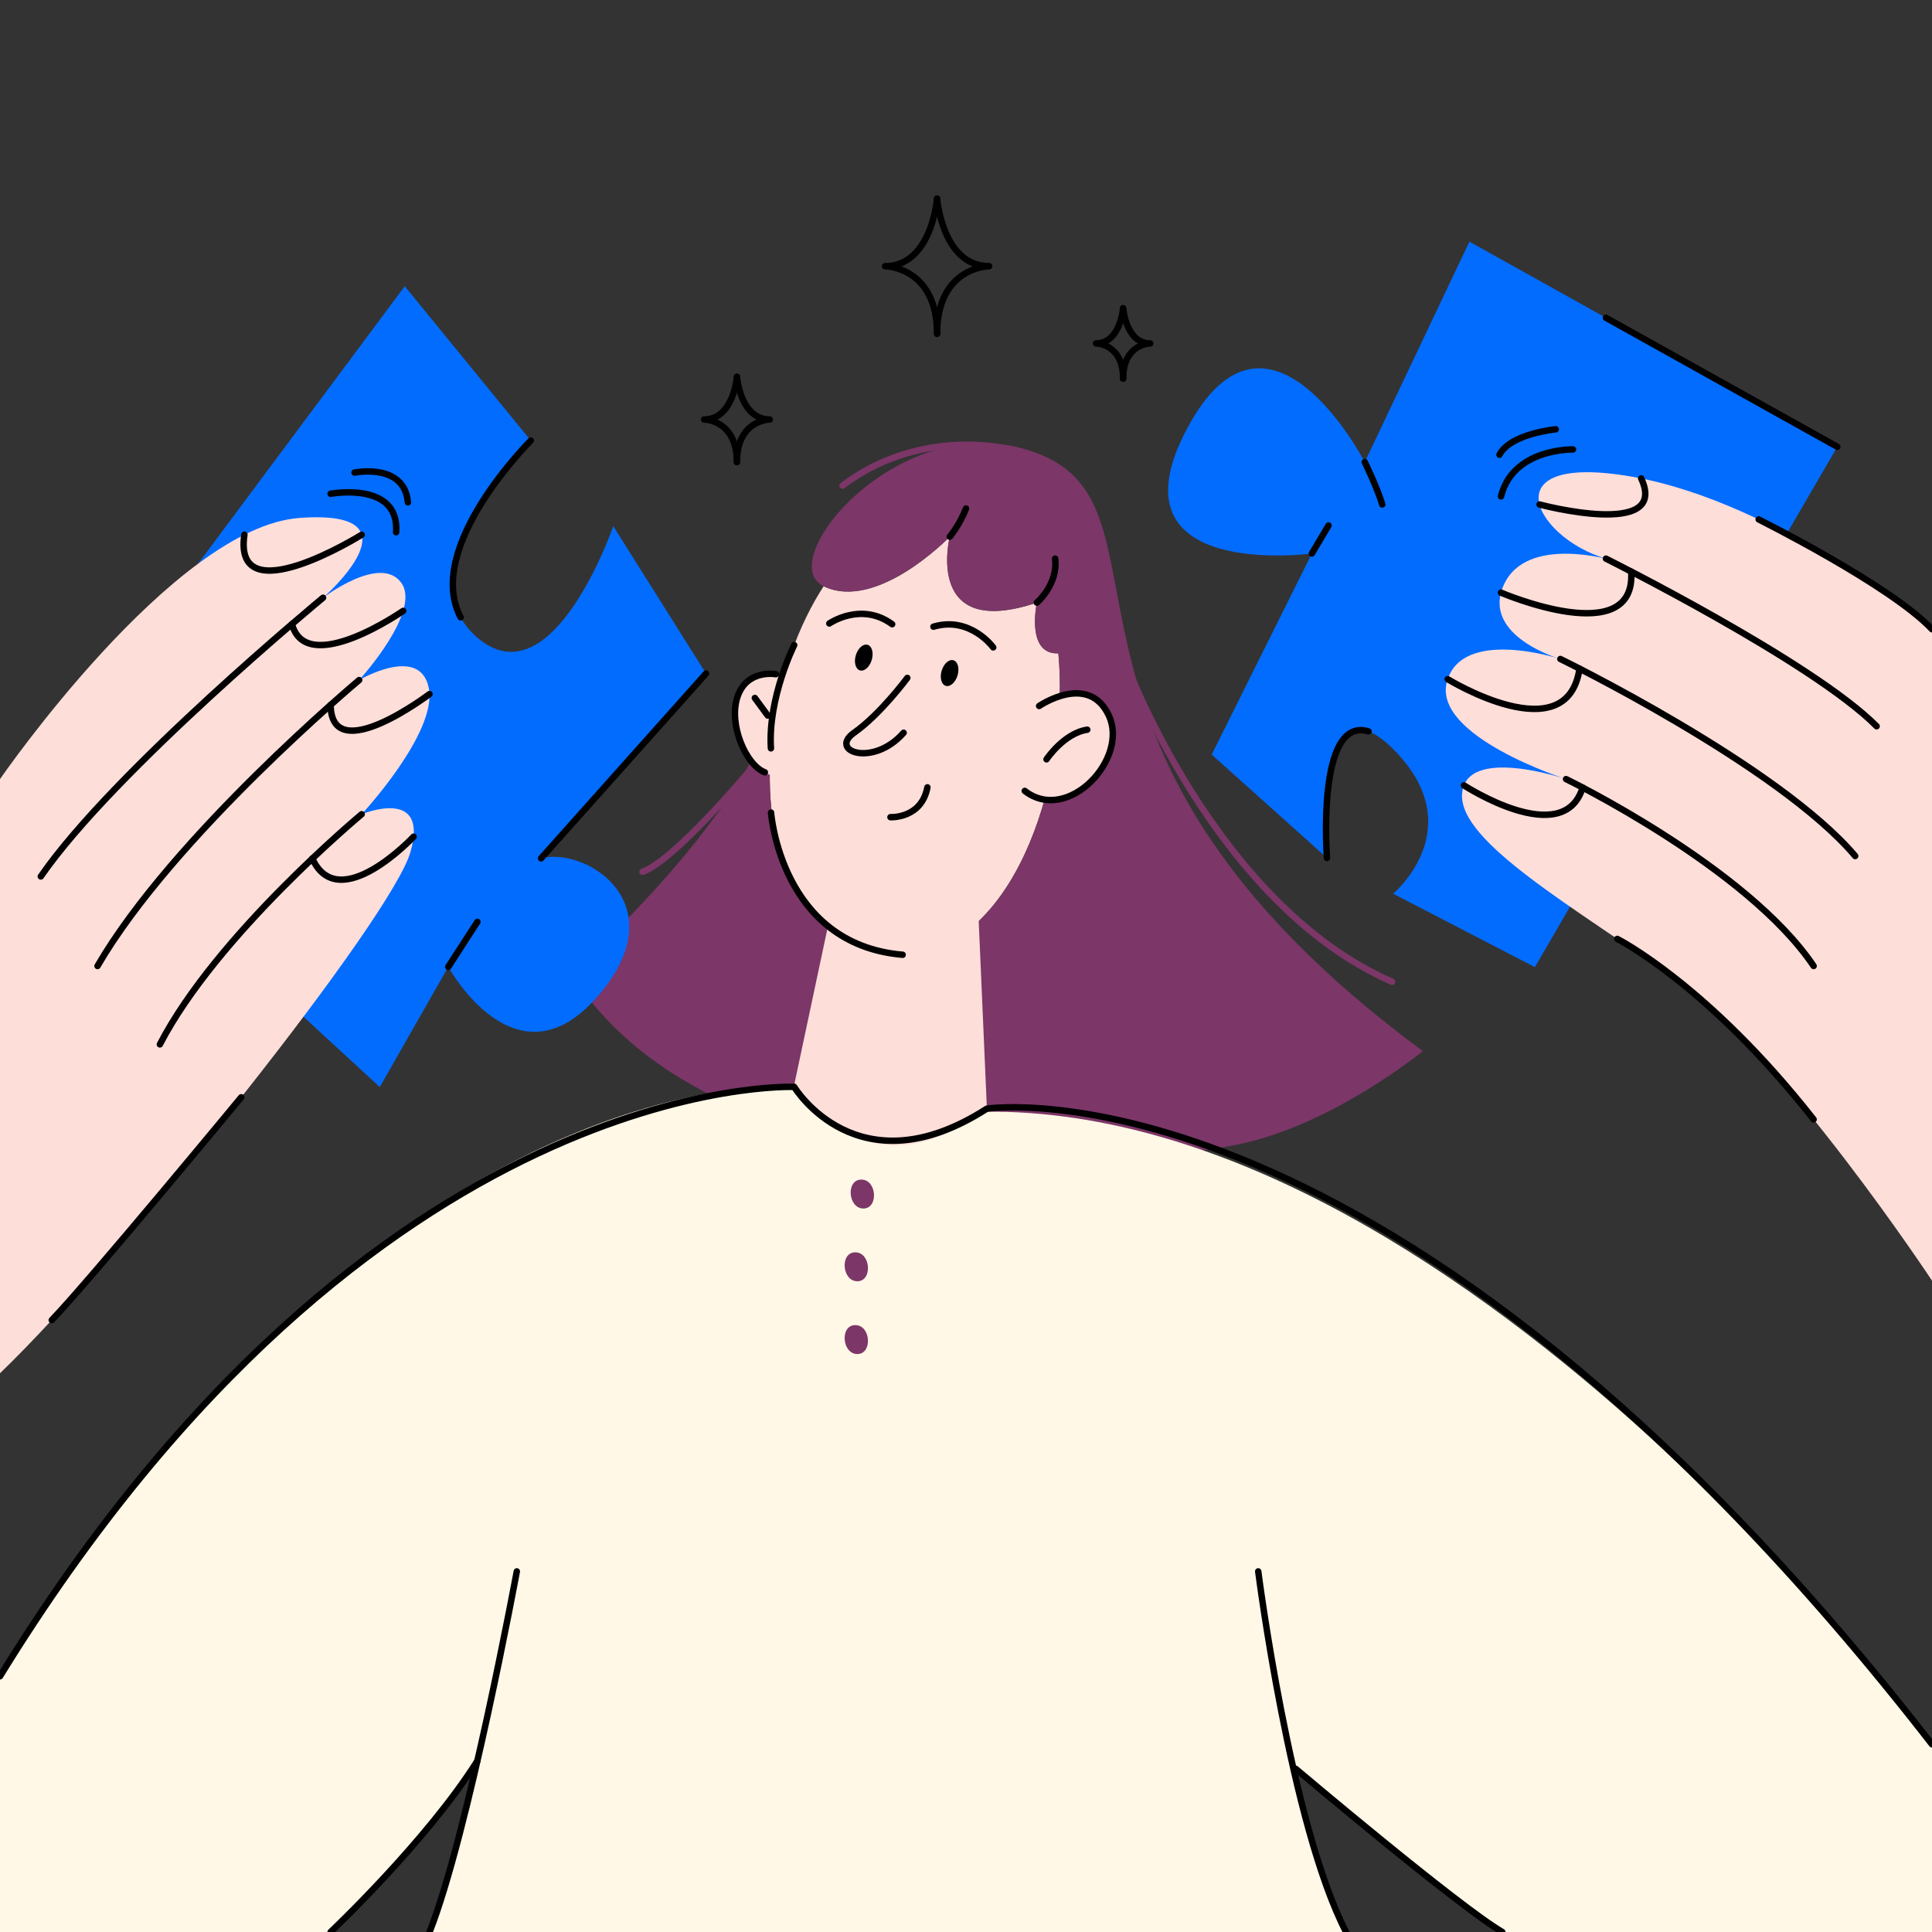 <?xml version="1.0" encoding="UTF-8"?> <!-- Generator: Adobe Illustrator 25.2.3, SVG Export Plug-In . SVG Version: 6.00 Build 0) --> <svg xmlns="http://www.w3.org/2000/svg" xmlns:xlink="http://www.w3.org/1999/xlink" id="Слой_2" x="0px" y="0px" viewBox="0 0 1200 1200" style="enable-background:new 0 0 1200 1200;" xml:space="preserve"><rect x="0" y="0" width="1200" height="1200" fill="#333333" stroke="none"/> <style type="text/css"> .st0{fill:#FDDED9;} .st1{fill:#7C3668;} .st2{fill:#026CFF;} .st3{fill:#FFF8E6;} .st4{fill:none;stroke:#000000;stroke-width:4;stroke-linecap:round;stroke-linejoin:round;stroke-miterlimit:10;} .st5{fill:none;stroke:#7C3668;stroke-width:4;stroke-linecap:round;stroke-linejoin:round;stroke-miterlimit:10;} </style> <g> <path class="st0" d="M658.24,433l-0.02,0.05c-2,82.39-44.77,175.24-115.78,157.86c-59.39-14.51-73.93-89.82-58.76-158.03 c3.88-17.45,9.7-34.43,17.22-49.81c3.24-6.64,6.81-12.98,10.66-18.93c32.99,15.8,77.47-29.86,78.35-30.77 c-0.3,1.25-15.56,64.32,54.11,40.94c0,0-7.03,32.4,13.35,31.5C658.19,414.61,658.48,423.74,658.24,433z"></path> <path class="st1" d="M883.76,652.84c0,0-55.46,45.55-113.89,57.79c-57.74,12.1-322.18,40.22-415.43-106.16 c0,0,107.22-93.28,129.25-171.61c-15.17,68.21-0.63,143.52,58.76,158.03c71.01,17.38,113.78-75.47,115.78-157.86l0.02-0.05 c0.23-9.26-0.06-18.39-0.88-27.2c-20.38,0.91-13.35-31.5-13.35-31.5c-69.67,23.39-54.41-39.69-54.11-40.94 c-0.89,0.91-45.36,46.57-78.35,30.77c-33.32-15.97,52.7-118.25,137.28-80.66C733.41,321.05,630.77,466.35,883.76,652.84z"></path> <path class="st2" d="M1141.17,277.5L953.34,600.7l-88.04-45.6c0,0,48.99-40.86,0-89.85s-41.09,67.63-41.09,67.63l-71.61-64.19 l62.22-124.89c0,0-127.96,17.29-77.48-77.64s110.35,20.86,110.35,20.86l65-136.92L1141.17,277.5z"></path> <path class="st2" d="M251.41,177.79L25.35,481.25l210.54,193.94l42.54-74.65c0,0,41.74,76.32,92.18,18.98s-5.99-93.72-34.54-86.41 l102.45-114.77l-57.61-91.54c0,0-37.93,110.17-85.01,68.75s33.77-121.91,33.77-121.91L251.41,177.79z"></path> <path class="st3" d="M484.88,675.19c0,0-245.7-15.93-484.88,365.98V1200h205.35c0,0,71.21-68.68,91.17-106.32 c0,0-13.67,62.45-29.73,106.32h569.28c0,0-29.02-61.15-31.3-101.38c0,0,112.25,91.55,128.35,101.38H1200v-116.57 c0,0-296.02-402.49-595.64-392.79L484.88,675.19z"></path> <path class="st0" d="M517.15,561.65l-23.61,111.02c0,0,42.82,75.03,119.44,15.93l-5.23-119.74L517.15,561.65z"></path> <path class="st4" d="M478.91,504.71c0,0,5.97,81.85,81.74,88.31"></path> <path class="st4" d="M563.55,421.06c0,0-16.64,22.49-32.94,33.97c-16.3,11.48,11.51,21.85,30.65,0.1"></path> <path class="st4" d="M553.08,507.57c0,0,19.21,1.06,22.95-18.54"></path> <ellipse transform="matrix(0.631 -0.776 0.776 0.631 -116.27 682.688)" class="st0" cx="659.47" cy="463.56" rx="36" ry="27.94"></ellipse> <ellipse transform="matrix(0.946 -0.323 0.323 0.946 -119.835 179.923)" class="st0" cx="481.54" cy="450.59" rx="24.87" ry="32.6"></ellipse> <path class="st4" d="M645.43,438.51c0,0,30.6-21.08,43.26,5.86c12.66,26.94-25.51,67.64-52.19,46.88"></path> <path class="st4" d="M650.02,471.63c0,0,10.66-16.17,25.3-18.41"></path> <path class="st4" d="M481.92,418.75c0,0-17.94-3.31-23.82,13.93c-5.87,17.24,5.32,42.69,16.97,47.01"></path> <path class="st4" d="M515.09,387.26c0,0,19.64-13.73,39.05,0.44"></path> <path class="st4" d="M616.9,402.1c0,0-14.28-19.64-37.13-12.85"></path> <line class="st4" x1="468.84" y1="433.51" x2="476.87" y2="444.45"></line> <ellipse transform="matrix(0.288 -0.958 0.958 0.288 -9.697 804.672)" cx="536.51" cy="408.86" rx="8.29" ry="5.15"></ellipse> <ellipse transform="matrix(0.288 -0.958 0.958 0.288 19.03 862.593)" cx="589.84" cy="418.49" rx="8.29" ry="5.15"></ellipse> <path class="st5" d="M698.39,409.31c0,0,55.11,151.94,166.24,200.46"></path> <path class="st5" d="M621.35,278.02c0,0-51.83-11.37-98.01,23.59"></path> <path class="st0" d="M0,483.91c0,0,107.78-156.47,186.04-162.21s14.61,49.57,14.61,49.57s35.48-27.13,48.52-9.39 c13.04,17.74-26.09,60.52-26.09,60.52s38.09-22.43,43.3,5.22c5.22,27.65-41.74,78.11-41.74,78.11s42.26-17.59,30.26,23.63 C242.91,570.57,79.13,776.65,0,852.96V483.91z"></path> <path class="st0" d="M1200,390.83c0,0-94.65-78.73-186.22-94.73c-91.57-16-58.7,41.52-11.74,52.08c0,0-54-16.43-68.09,15.26 c-14.09,31.7,35.22,45.88,35.22,45.88s-61.04-20.05-70.43,13.99s73.96,60.6,73.96,60.6s-62.22-21.12-64.57,9.03 c-2.35,30.15,70.43,70.88,135,116.84S1200,795.43,1200,795.43V390.83z"></path> <path class="st4" d="M200.65,371.26c0,0-129.91,107.37-175.3,173.11"></path> <path class="st4" d="M223.09,422.39c0,0-115.57,96.8-162.52,177.61"></path> <path class="st4" d="M224.65,505.72c0,0-90.13,74.89-125.35,142.97"></path> <path class="st4" d="M997.47,346.98c0,0,128.48,64.1,168.13,104.1"></path> <path class="st4" d="M969.17,409.31c0,0,135.43,66.03,183.13,122.38"></path> <path class="st4" d="M972.7,483.91c0,0,112.3,54.49,153.78,116.09"></path> <g> <path class="st4" d="M321,976.03c0,0-30.32,163.67-54.2,223.97"></path> <path class="st4" d="M781.51,976.03c0,0,20.12,157.41,54.56,223.97"></path> <path class="st4" d="M290.01,1118.67"></path> <path class="st4" d="M804.77,1098.62c0,0,101.35,85.68,128.35,101.38"></path> </g> <g> <path class="st4" d="M457.72,234.08c0,0-2.1,26.47-20.38,26.47c0,0,20.38,0.13,20.38,26.47"></path> <path class="st4" d="M457.72,234.08c0,0,2.1,26.47,20.38,26.47c0,0-20.38,0.13-20.38,26.47"></path> </g> <g> <path class="st4" d="M582.04,123.35c0,0-3.33,41.99-32.34,41.99c0,0,32.34,0.2,32.34,41.99"></path> <path class="st4" d="M582.04,123.35c0,0,3.33,41.99,32.34,41.99c0,0-32.34,0.2-32.34,41.99"></path> </g> <g> <path class="st4" d="M697.6,191.45c0,0-1.73,21.85-16.82,21.85c0,0,16.82,0.1,16.82,21.85"></path> <path class="st4" d="M697.6,191.45c0,0,1.73,21.85,16.82,21.85c0,0-16.82,0.1-16.82,21.85"></path> </g> <path class="st4" d="M847.69,287.02c0,0,7.74,15.89,10.87,26.33"></path> <line class="st4" x1="278.43" y1="600.54" x2="296.52" y2="572.58"></line> <path class="st4" d="M824.21,532.88c0,0-6.77-88.44,25.79-78.6"></path> <path class="st4" d="M329.68,273.65c0,0-66.62,66.13-43.56,109.78"></path> <path class="st4" d="M224.65,332.13c0,0-80.22,50.09-72.85,0"></path> <path class="st4" d="M250.42,379.42c0,0-59.98,41.77-69.1,8.21"></path> <path class="st4" d="M266.77,431.1c0,0-61.02,46.31-61.41,6.74"></path> <path class="st4" d="M256.89,519.68c0,0-46.47,49.61-62.9,13.6"></path> <path class="st4" d="M956.24,313.35c0,0,80.85,21.6,63.13-16.2"></path> <path class="st4" d="M932.3,368.11c0,0,84.16,36.14,80.86-13.09"></path> <path class="st4" d="M899.19,421.85c0,0,74.21,45.59,81.88-6.54"></path> <path class="st4" d="M909.27,487.8c0,0,61.75,40.23,73.74,1.37"></path> <line class="st4" x1="1141.17" y1="277.5" x2="997.47" y2="197.37"></line> <line class="st4" x1="438.52" y1="418.35" x2="336.07" y2="533.12"></line> <path class="st5" d="M464.78,479.69c0,0-46.3,55.19-65.74,61.79"></path> <path class="st4" d="M1092.35,322.64c0,0,81.78,40.8,107.65,68.19"></path> <path class="st4" d="M1004.51,583.17c0,0,56.23,28.39,121.96,112.11"></path> <path class="st4" d="M149.83,681.53c0,0-93.64,113.37-117.68,138.41"></path> <path class="st4" d="M644.02,374.3c0,0,13.28-11.29,11.33-27.32"></path> <path class="st4" d="M589.91,333.37c0,0,6.26-7.5,10.09-17.54"></path> <path class="st4" d="M493.29,400.67c0,0-16.42,32.83-14.46,64.14"></path> <path class="st1" d="M534.99,732.66c9.73,0,10.78,17.97,1.27,17.97C526.74,750.63,525.26,732.66,534.99,732.66z"></path> <path class="st1" d="M531.24,777.85c9.73,0,10.78,17.97,1.27,17.97C522.99,795.83,521.51,777.85,531.24,777.85z"></path> <path class="st1" d="M531.24,823.05c9.73,0,10.78,17.97,1.27,17.97C522.99,841.02,521.51,823.05,531.24,823.05z"></path> <path class="st4" d="M205.35,1200c0,0,59.86-56.55,91.17-106.32"></path> <path class="st4" d="M0,1041.17c231.94-377.22,493.29-366.08,493.29-366.08s39.35,65.24,119.69,13.51 c0,0,250.84-37.95,587.02,394.83"></path> <line class="st4" x1="814.82" y1="343.8" x2="825.17" y2="326.39"></line> <path class="st4" d="M977,279.17c0,0-37.23-0.92-44.7,29.15"></path> <path class="st4" d="M966.3,266.65c0,0-28.04,2.61-34.96,15.78"></path> <path class="st4" d="M205.35,306.7c0,0,42.84-8.02,40.69,23.87"></path> <path class="st4" d="M220.22,293.52c0,0,31.04-6.26,33.13,18.52"></path> </g> </svg> 